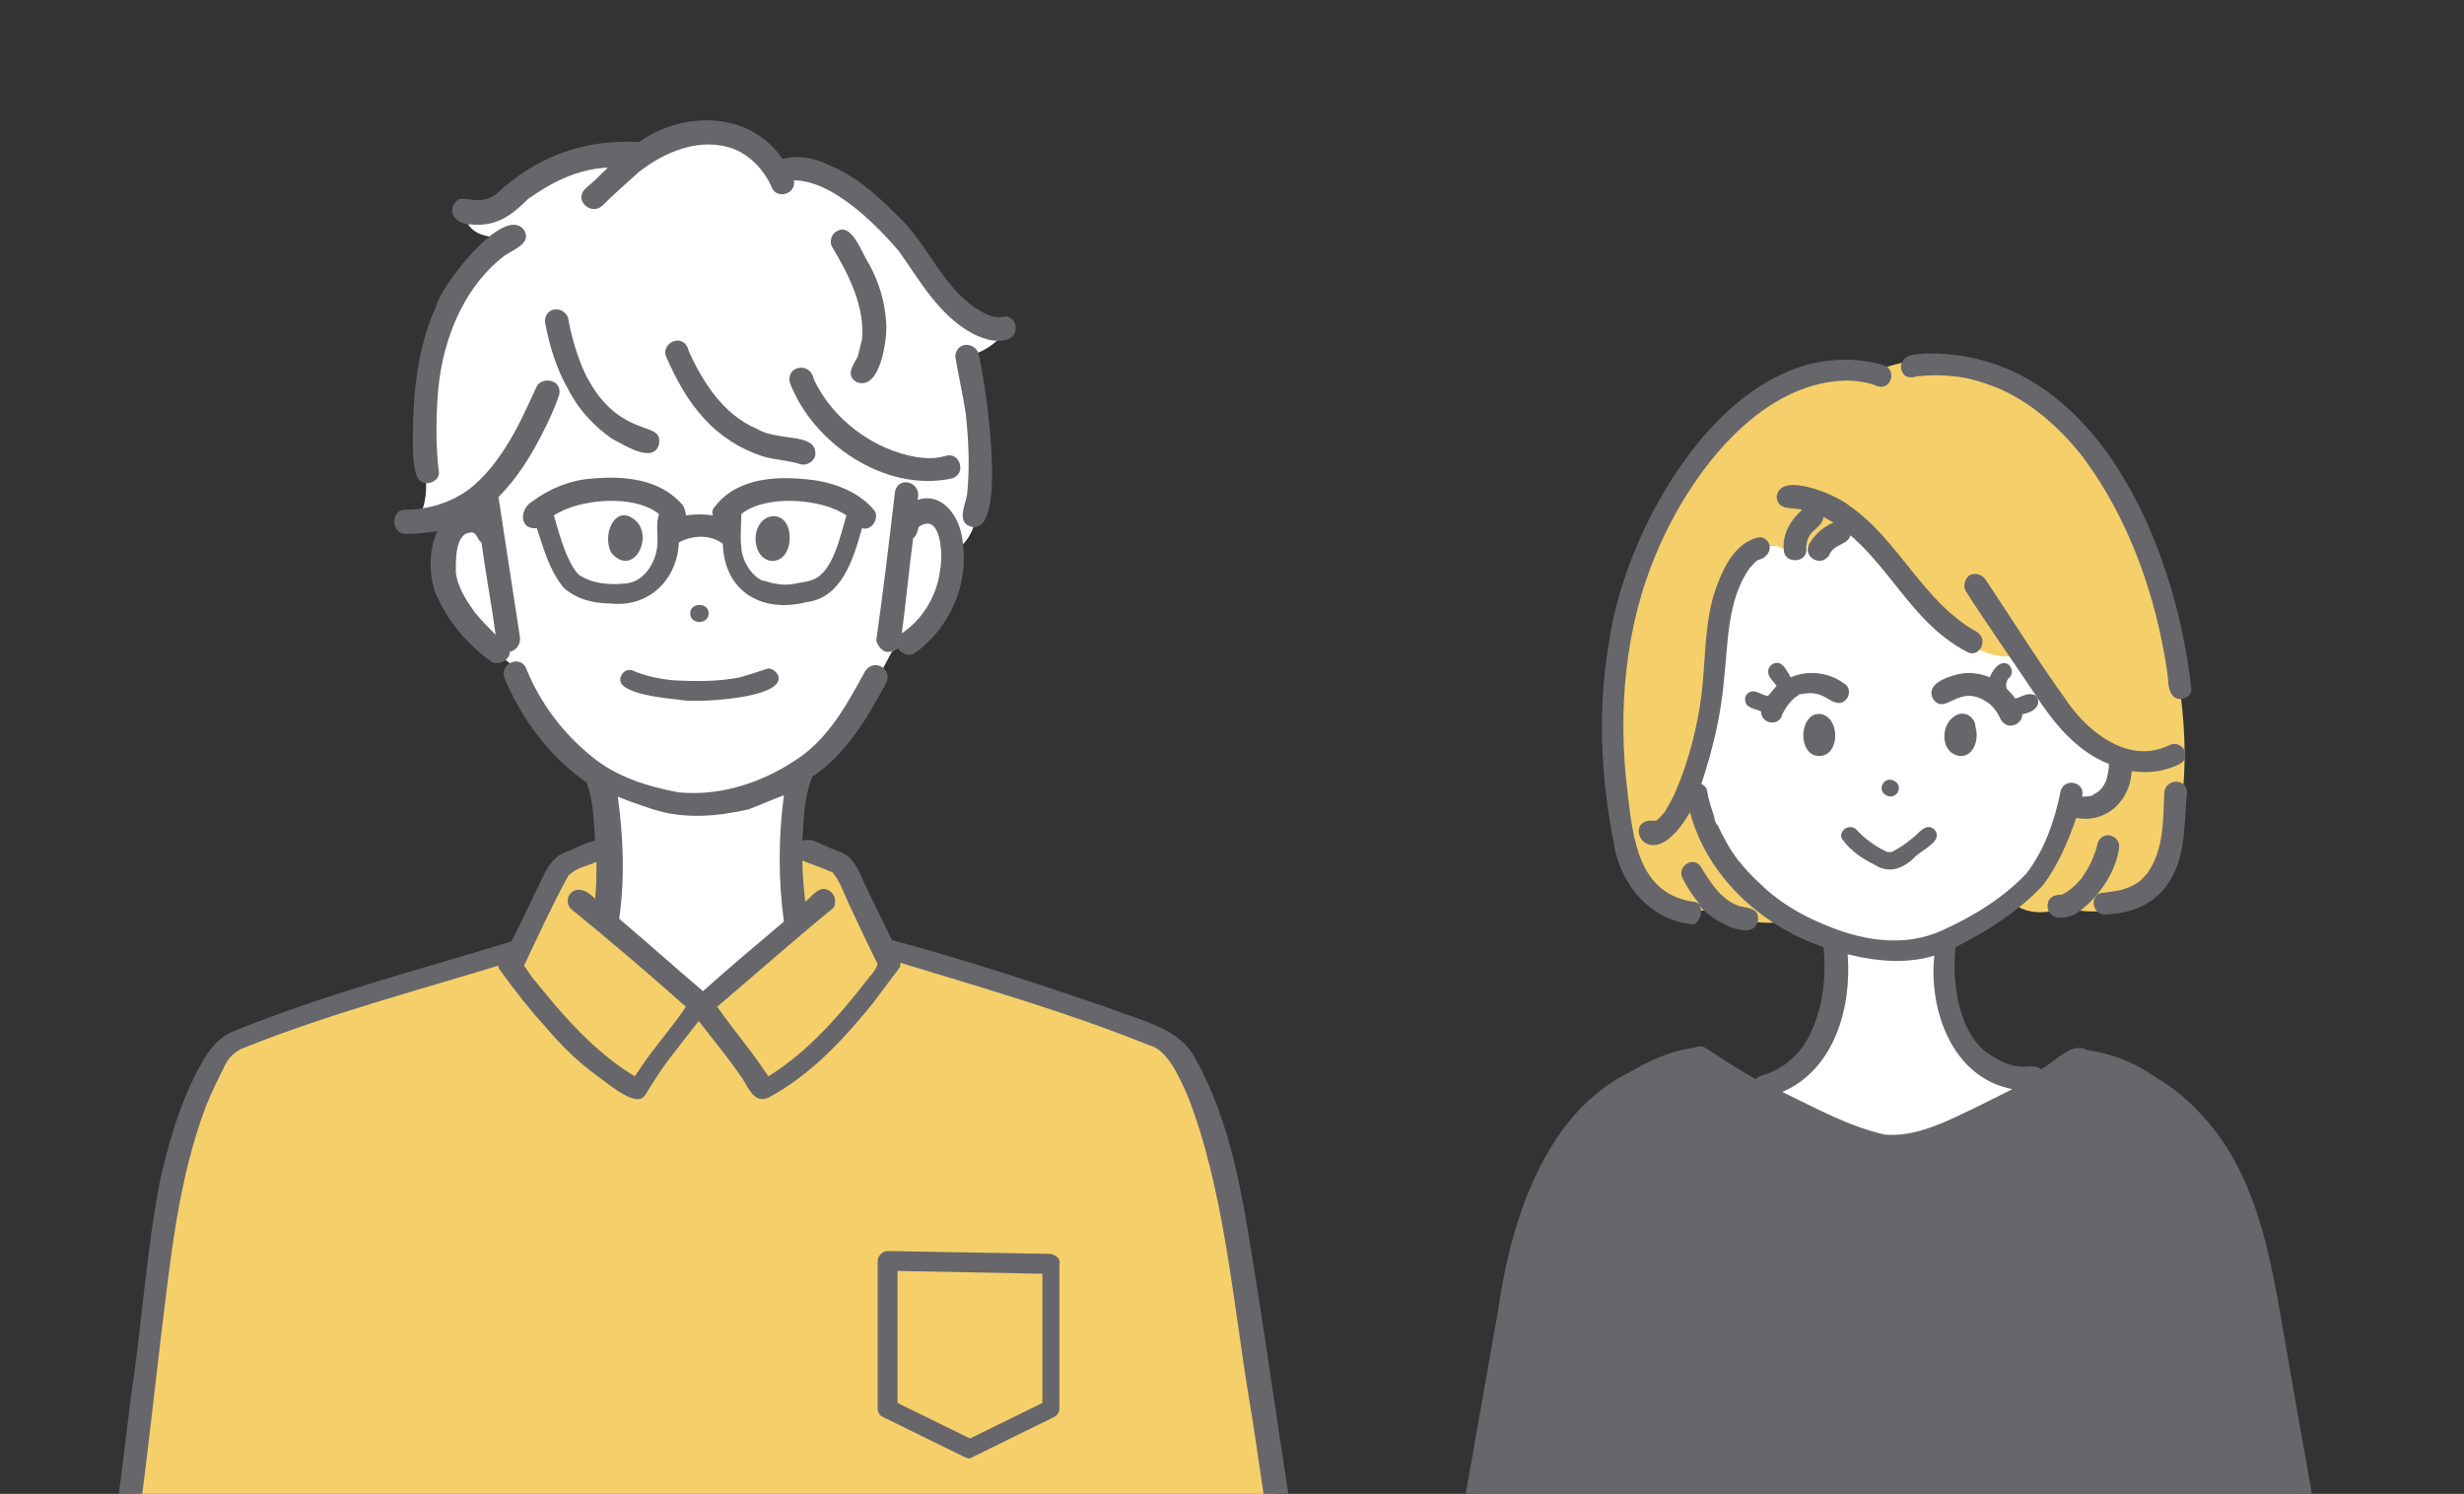 <?xml version="1.0" encoding="utf-8"?>
<!-- Generator: Adobe Illustrator 28.0.0, SVG Export Plug-In . SVG Version: 6.00 Build 0)  -->
<svg version="1.1" id="_レイヤー_2" xmlns="http://www.w3.org/2000/svg" xmlns:xlink="http://www.w3.org/1999/xlink" x="0px"
	 y="0px" viewBox="0 0 173.5 105.2" style="enable-background:new 0 0 173.5 105.2;" xml:space="preserve">
<rect x="0" y="0" width="173.5" height="105.2" fill="#333333" stroke="none"/>
<style type="text/css">
	.st0{clip-path:url(#SVGID_00000031885857336071268300000003257532803679393673_);}
	.st1{fill:#FFFFFF;}
	.st2{fill:#67666B;}
	.st3{fill:#F5D06A;}
</style>
<g id="_原稿">
	<g>
		<defs>
			<rect id="SVGID_1_" width="173.5" height="105.2"/>
		</defs>
		<clipPath id="SVGID_00000131328128681592557590000003878205238477498788_">
			<use xlink:href="#SVGID_1_"  style="overflow:visible;"/>
		</clipPath>
		<g style="clip-path:url(#SVGID_00000131328128681592557590000003878205238477498788_);">
			<g id="group">
				<g id="group-2">
					<path class="st1" d="M119,55.3c0,0,1.2,4.8,2.8,6s3.3,3.2,7,4.6c0,0,1.8,9.2-4.9,11l9,4.1c0,0,7.2-1.5,11.1-4.6
						c-7.3-0.1-6.9-5.4-6.9-10.3c5.1-1.8,6.8-4.5,8.5-9.3c0,0,3.6,1.1,4-3.2c0,0-5.3-20-20.1-19.3C114.7,34.8,119,55.3,119,55.3
						L119,55.3z"/>
					<path class="st2" d="M119.9,73.7c-6.6,0.6-12.4,7.7-13.4,15.6c-0.3,3.5-3.7,22.7-3.7,22.7H163l-4.4-24.9
						c-0.3-1.4-3.2-12.4-12.1-13.2c0,0-8.3,6.1-12.9,7C133.7,80.9,126.4,78.1,119.9,73.7L119.9,73.7z"/>
					<path class="st3" d="M132.4,26c-6.7-2.5-16.9,8.1-18.4,17.9c-1.1,10.1-1.8,21.7,6.8,20.1c0,0,2.5,1.5,5.3,0.8
						c0,0-6.9-2.2-6.9-9.3c0-0.3,1.2-5.8,1.2-5.8l0.5-7.1c0,0,2.7-5.6,4.9-3.8c0,0,1.4-0.8,2,0l2.5-1.5c0,0,7.5,10.2,11.9,8.8
						c0,0,2.9,6.2,6.9,7.4c0,0,0.2,3.6-3.4,3.8c0,0-0.5,4.9-4.2,6.1c0,0,1.3,1.5,3.8,0.5C162,68.4,152.3,18.7,132.4,26L132.4,26z"/>
					<path class="st2" d="M129.6,49.5c0.7-0.2,0.8-1.1,0.2-1.4c-1.1-0.8-2.6-0.9-3.7-0.4c-0.2-0.3-0.4-0.8-0.8-1
						c-0.4-0.1-0.8,0.2-0.8,0.6c0,0.4,0.4,0.7,0.6,1c-0.2,0.2-0.4,0.5-0.6,0.7c-0.4,0-0.8-0.4-1.2-0.3c-0.3,0.1-0.5,0.4-0.4,0.7
						c0.1,0.5,0.7,0.5,1.1,0.7c0,0.9,1.3,1.1,1.5,0.2c0.2-0.4,0.4-0.7,0.7-1c0,0,0.1-0.1,0.1-0.1c0,0,0,0,0,0
						c0.1-0.1,0.3-0.2,0.4-0.3c0,0,0,0,0,0c0,0,0.1-0.1,0.1,0C128.4,48.5,128.8,49.6,129.6,49.5L129.6,49.5z M125.4,50.4L125.4,50.4
						L125.4,50.4z M125.4,50.4C125.4,50.4,125.4,50.4,125.4,50.4C125.5,50.2,125.5,50.3,125.4,50.4z M128.4,49.1
						C128.4,49.1,128.5,49.1,128.4,49.1C128.5,49.1,128.4,49.1,128.4,49.1z"/>
					<path class="st2" d="M126.2,49.4C126.2,49.4,126.1,49.4,126.2,49.4C126.1,49.4,126.1,49.4,126.2,49.4
						C126.2,49.4,126.2,49.4,126.2,49.4z"/>
					<path class="st2" d="M126.7,49.1C126.7,49.1,126.7,49.1,126.7,49.1C126.7,49.1,126.7,49.1,126.7,49.1
						C126.7,49.1,126.7,49.1,126.7,49.1L126.7,49.1z"/>
					<path class="st2" d="M128.3,50.3c-1.5-0.3-1.8,2.5-0.5,2.9C129.5,53.6,129.7,50.7,128.3,50.3z"/>
					<path class="st2" d="M141.4,47.8c0.8-0.6-0.4-2.1-1.3-0.1c-0.7-0.3-1.5-0.4-2.3-0.2c-0.8,0.2-2.2,0.7-1.7,1.7
						c0.9,1.3,1.8-1.2,3.9,0.3c0.3,0.2,0.5,0.5,0.7,0.8c0.1,0.2,0.2,0.5,0.5,0.7c0.5,0.3,1.2-0.1,1.2-0.7c0.4-0.1,0.9-0.2,1.1-0.7
						c0.1-0.3-0.1-0.7-0.4-0.7c-0.4-0.1-0.8,0.2-1.2,0.3c-0.2-0.3-0.4-0.5-0.6-0.7C141.2,48.1,141.3,48,141.4,47.8z M140.3,49.8
						C140.3,49.8,140.3,49.8,140.3,49.8C140.3,49.8,140.3,49.8,140.3,49.8z M140.4,49.8C140.4,49.8,140.4,49.9,140.4,49.8
						L140.4,49.8z"/>
					<path class="st2" d="M139.1,51.2c0-0.6-0.6-1.1-1.2-0.9c-1.2,0.4-1.4,2.5-0.1,2.9C138.9,53.5,139.4,52.1,139.1,51.2z"/>
					<path class="st2" d="M132.8,56c0.7,0.4,1.3-0.6,0.6-1C132.7,54.6,132.1,55.6,132.8,56z"/>
					<path class="st2" d="M133.2,60C133.2,60,133.2,60,133.2,60L133.2,60z"/>
					<path class="st2" d="M133,60C133,60,133,60,133,60L133,60z"/>
					<path class="st2" d="M132,60.9c1.1,0.7,2.1,0.2,2.9-0.6c0.5-0.5,2-1.1,1.3-1.9c-0.6-0.5-1.1,0.3-1.5,0.6
						c-0.5,0.4-0.9,0.7-1.5,1l0,0c-0.1,0-0.2,0-0.2,0c-0.1,0-0.1,0,0,0c-0.1,0-0.2,0-0.3-0.1c-0.5-0.2-1.5-0.9-2-1.5
						c-0.6-0.5-1.4,0.3-0.9,0.8C130.4,60,131.2,60.5,132,60.9L132,60.9z M133.2,60C133.2,60,133.2,60,133.2,60
						C133.2,60,133.2,60,133.2,60z"/>
					<path class="st2" d="M122.6,60.6L122.6,60.6C122.6,60.6,122.5,60.6,122.6,60.6C122.5,60.6,122.5,60.6,122.6,60.6L122.6,60.6z"
						/>
					<path class="st2" d="M136.9,65.3L136.9,65.3C136.9,65.3,137.1,65.2,136.9,65.3z"/>
					<path class="st2" d="M142.8,61.2C142.8,61.2,142.8,61.2,142.8,61.2C142.8,61.3,142.8,61.3,142.8,61.2z"/>
					<path class="st2" d="M128.2,64.9C128.2,64.8,128.2,64.8,128.2,64.9C128.2,64.9,128.2,64.9,128.2,64.9z"/>
					<path class="st2" d="M127.7,72.4C127.7,72.4,127.7,72.3,127.7,72.4C127.7,72.4,127.7,72.4,127.7,72.4z"/>
					<path class="st2" d="M126.9,73.8C126.9,73.8,126.9,73.8,126.9,73.8C126.9,73.8,127,73.7,126.9,73.8z"/>
					<path class="st2" d="M118.1,55.5C118.1,55.5,118.1,55.5,118.1,55.5C118.1,55.6,118.1,55.6,118.1,55.5z"/>
					<path class="st2" d="M123.4,40C123.4,40,123.4,40,123.4,40C123.4,40,123.4,39.9,123.4,40C123.4,40,123.4,40,123.4,40L123.4,40z
						"/>
					<path class="st2" d="M117.3,57L117.3,57L117.3,57z"/>
					<path class="st2" d="M116.7,57.7C116.7,57.7,116.8,57.6,116.7,57.7L116.7,57.7z"/>
					<path class="st2" d="M139.2,44.5c-3.8-2.1-5.5-6.5-9-8.9c-0.8-0.7-4.9-2.5-5.1-0.6c0.1,1,1.1,0.7,1.8,0.9
						c-0.8,0.7-1.4,1.7-1.3,2.8c0,1,1.6,1,1.6,0c-0.1-1.4,1.1-1.4,1.2-2.3c0.2,0.1,0.5,0.3,0.7,0.4c-0.7,0.3-1.3,0.8-1.7,1.5
						c-0.5,0.9,0.8,1.7,1.4,0.8c0.3-0.8,1.3-0.7,1.5-1.4c2.1,1.8,3.5,4.2,5.4,6.1c0.8,0.8,1.8,1.6,2.8,2.1
						C139.3,46.4,140.1,45.1,139.2,44.5L139.2,44.5z"/>
					<path class="st2" d="M145.7,49.5C145.7,49.4,145.7,49.4,145.7,49.5L145.7,49.5z"/>
					<path class="st2" d="M119.8,64.2c0-0.2-0.1-0.3-0.1-0.4c0.6,0.9,3.9,2.8,4.1,0.9c0-0.9-1-0.7-1.6-1c0,0,0,0,0,0
						c-1.1-0.5-1.8-1.6-2.4-2.6c-0.5-0.9-1.8-0.1-1.3,0.8c0.3,0.6,0.7,1.2,1.2,1.8c-0.1-0.1-0.3-0.2-0.5-0.2
						c-3.8-0.6-4.2-4.3-4.6-7.7c-0.7-5.7-0.2-11.7,2.1-17l0,0c2.2-5.2,7-11.8,13.2-12c0.8,0,1.6,0.1,2.3,0.4c1,0.3,1.4-1.2,0.4-1.5
						c-10.2-2.8-18.1,10.9-19.3,19.5c-0.8,4.6-0.6,9.4,0.3,14c0.4,3,2.6,5.7,5.7,5.9C119.4,65.1,119.8,64.6,119.8,64.2L119.8,64.2z
						 M128.6,26.8C128.6,26.8,128.5,26.8,128.6,26.8L128.6,26.8z"/>
					<path class="st2" d="M122.1,63.7C122,63.7,122,63.7,122.1,63.7C122,63.7,122.1,63.7,122.1,63.7z"/>
					<path class="st2" d="M134.2,26.5c0.3,0.1,0.5,0.1,0.8,0c0.9-0.1,1.7-0.1,2.6,0c1,0.1,2,0.4,3,0.8c0,0,0,0,0,0
						c2.4,1,4.4,2.8,6,4.8c0,0,0,0,0,0c3.3,4.4,5.2,9.8,6,15.2c0.1,0.6,0,1.2,0.4,1.7c0.4,0.5,1.4,0.1,1.3-0.5
						c-1.1-10.1-6.8-24-18.9-23.6c-0.5,0.1-1.1,0-1.4,0.5C133.7,25.8,133.9,26.3,134.2,26.5L134.2,26.5z"/>
					<path class="st2" d="M146.5,32.2C146.5,32.2,146.5,32.2,146.5,32.2C146.6,32.4,146.6,32.3,146.5,32.2z"/>
					<path class="st2" d="M140.5,27.4C140.5,27.4,140.4,27.3,140.5,27.4C140.6,27.4,140.5,27.4,140.5,27.4z"/>
					<path class="st2" d="M148.2,64.4c3.7-0.1,5.4-2.5,5.6-6c0.1-0.9,0.1-1.7,0.2-2.6c0-1-1.5-1-1.6,0c-0.1,1.9,0,4-1.2,5.7
						c0,0,0,0,0,0c0,0-0.1,0.1-0.1,0.1c-0.6,0.8-1.6,1.1-2.5,1.2c-0.4,0.1-0.8,0-1,0.3C147.2,63.5,147.5,64.4,148.2,64.4L148.2,64.4
						z M150.7,62.1C150.7,62.1,150.7,62.1,150.7,62.1C150.7,62.1,150.7,62.1,150.7,62.1z M150.2,62.4
						C150.2,62.4,150.1,62.4,150.2,62.4C150.1,62.4,150.2,62.4,150.2,62.4z"/>
					<path class="st2" d="M151.3,61.5C151.3,61.5,151.3,61.5,151.3,61.5C151.2,61.5,151.2,61.6,151.3,61.5
						C151.2,61.5,151.2,61.5,151.3,61.5z"/>
					<path class="st2" d="M149.2,59.8c0.2-1-1.2-1.4-1.5-0.4c-0.2,0.9-0.6,1.7-1.1,2.4c0.1-0.1,0.1-0.1,0.1-0.1
						c-0.4,0.5-0.9,1-1.5,1.3c-0.4,0-0.9,0.1-1,0.6c-0.1,0.4,0.1,0.9,0.6,1c1.1,0.2,1.9-0.6,2.6-1.3C148.3,62.3,149,61.1,149.2,59.8
						L149.2,59.8z"/>
					<path class="st2" d="M146.5,73.8c-0.9-0.1-2,1.1-2.8,1.5c-0.4-0.4-1.1-0.1-1.6-0.2c-0.8-0.1-1.5-0.5-2.1-0.9
						c-2-1.4-2.6-4.8-2.3-7.5c2.2-1.1,4.4-2.5,6.1-4.3c1.1-1.4,1.8-3.1,2.4-4.8c2.1,0.4,3.8-1.2,3.9-3.3c1.2,0.2,2.4,0,3.4-0.5
						c0.9-0.5,0.1-1.8-0.8-1.3c-2.7,1.3-5.5-0.8-7-2.9c0,0,0,0,0,0c-2.1-2.9-3.9-5.8-5.9-8.8c-0.2-0.3-0.7-0.5-1.1-0.3
						c-0.3,0.2-0.5,0.7-0.3,1.1c1.6,2.5,3.3,4.9,4.9,7.3c1.3,2,2.9,4,5.2,4.9c0,0.4-0.1,0.8-0.2,1.2c-0.2,0.4-0.4,0.7-0.8,0.9
						c0,0-0.1,0-0.1,0.1c0,0,0,0,0,0c-0.3,0.1-0.6,0.1-0.8,0.1c0.3-1-1.2-1.4-1.5-0.4c-0.4,2-1.1,4.1-2.4,5.8c0,0,0,0,0,0
						c-1.6,1.7-3.7,3-5.9,4l0,0c-2.8,1.3-5.9,0.7-8.6-0.5c0,0,0,0,0,0c-1.2-0.5-2.4-1.2-3.4-2c-0.4-0.3-1.7-1.5-2.3-2.3c0,0,0,0,0,0
						c0,0-0.1-0.1-0.1-0.1c-0.6-0.8-1.1-1.7-1.5-2.6c0,0.1,0.1,0.1,0,0.1c-0.1-0.2-0.2-0.4-0.2-0.6c-0.2-0.6-0.4-1.2-0.5-1.8
						c0-0.2-0.2-0.4-0.4-0.5c0.8-2.4,1.4-4.9,1.6-7.4c0.3-2.6,0.2-5.5,1.8-7.8c0,0,0,0,0,0c0,0,0.1-0.1,0.1-0.1
						c0.2-0.2,0.3-0.4,0.6-0.5c0.4-0.1,0.8-0.5,0.7-1c-0.1-0.4-0.5-0.7-1-0.5c-1.6,0.5-2.4,2.4-2.9,3.9c-0.7,2.3-0.6,4.8-0.9,7.2
						c-0.3,2.3-0.9,4.6-1.8,6.7c0,0,0,0,0,0c-0.2,0.5-0.5,1-0.8,1.5c0-0.1,0.1-0.1,0.1-0.1c-0.2,0.2-0.4,0.5-0.7,0.7c0,0,0,0,0,0
						c0,0,0,0-0.1,0c-2.5-0.3-0.4,4.4,2.5-0.6c1.2,4.5,5,8,9.4,9.5c0.2,2,0,4-0.8,5.8c0,0,0,0,0,0c-0.2,0.5-0.5,1-0.8,1.4
						c0,0,0,0,0,0c-0.6,0.7-1.3,1.3-2.1,1.6c-0.3,0.2-0.8,0.2-1.1,0.5c-1.2-0.7-2.3-1.4-3.5-2.2c-0.9-0.5-1.7,0.8-0.8,1.3
						c3.2,2.2,6.6,4.1,10.2,5.5c1,0.4,1.9,0.8,3,0.9c4.1,0.4,10.4-3.8,13.7-6.1C147.5,75.5,147.6,73.9,146.5,73.8L146.5,73.8z
						 M147.8,55.7L147.8,55.7L147.8,55.7z M146.8,56.5L146.8,56.5L146.8,56.5L146.8,56.5z M141.5,62.5
						C141.5,62.5,141.5,62.5,141.5,62.5L141.5,62.5z M141.5,62.5C141.5,62.5,141.5,62.5,141.5,62.5
						C141.4,62.5,141.4,62.5,141.5,62.5z M139.3,77.9c-2.1,1-4.3,2.2-6.6,2c-2.6-0.6-4.9-1.9-7.2-3c3.7-1.6,4.9-6,4.6-9.7
						c2,0.5,4.1,0.7,6.1,0.1c-0.4,3.9,1.3,8.6,5.5,9.4C140.9,77.1,140.1,77.5,139.3,77.9z M146.5,75.3L146.5,75.3L146.5,75.3z"/>
					<path class="st2" d="M113.7,78.1L113.7,78.1L113.7,78.1z"/>
					<path class="st2" d="M117.4,74.6c-7.9,1.7-10.9,10.5-11.9,17.6c-1.1,6.2-2.2,12.5-3.3,18.7c-0.2,1,1.2,1.4,1.5,0.4
						c1-5.8,2-11.7,3.1-17.5c0.8-4.7,1.6-9.6,4.6-13.5c0.6-0.8,1.5-1.7,2.4-2.4c0,0-0.1,0.1,0,0c0,0,0,0,0,0l0,0
						c1.2-0.9,2.6-1.6,4.1-1.9C118.8,75.9,118.4,74.4,117.4,74.6L117.4,74.6z M109.2,84.1L109.2,84.1L109.2,84.1z M116,76.7
						C116,76.7,116,76.7,116,76.7C116,76.7,116,76.7,116,76.7z"/>
					<path class="st2" d="M163.8,111c-1-5.9-2.1-11.8-3.1-17.7c-0.9-5.2-1.9-10.6-5.5-14.6c-1.6-1.8-3.5-3.2-5.8-3.8
						c-0.6-0.2-1.5-0.5-1.8,0.3c-0.1,0.4,0.1,0.9,0.6,1c0.6,0.1,1.2,0.3,1.8,0.5c0,0,0,0,0,0c0.8,0.4,1.6,0.8,2.4,1.4l0,0
						c2.3,1.8,3.9,4.3,4.9,7.1c2.5,8.2,3.2,16.9,4.9,25.2c0.1,0.4,0.1,0.7,0.2,1.1C162.6,112.4,164,112,163.8,111z M154.6,80.4
						C154.6,80.4,154.6,80.4,154.6,80.4C154.7,80.5,154.6,80.4,154.6,80.4z"/>
					<path class="st2" d="M149.9,76.7C149.9,76.7,149.9,76.7,149.9,76.7C150.1,76.7,150,76.7,149.9,76.7z"/>
					<path class="st2" d="M152.3,78C152.4,78.1,152.4,78.1,152.3,78C152.3,78.1,152.3,78.1,152.3,78z"/>
					<path class="st2" d="M147.5,55.9C147.5,55.9,147.5,55.9,147.5,55.9C147.5,55.9,147.5,55.9,147.5,55.9
						C147.5,56,147.5,55.9,147.5,55.9L147.5,55.9z"/>
				</g>
				<path class="st1" d="M34.3,34.5l0.3,2.5c0,0-2.7-1.5-3.3,1.3c-0.6,2.9,2.5,7,5,8.7c0,0,2.8,5.5,5.8,7.5c0,0,1,6.7,0.5,10.4
					l6.8,5.9l6.6-5.7c-0.7-15.7,0.4-6.9,6.8-19.2c0,0,3.2-2,3.9-4.3c0.7-2.2,0.7-6.5-2.5-5.6l0.5-7.7c0,0-16.9-10.5-30.4,0
					L34.3,34.5L34.3,34.5z"/>
				<path class="st1" d="M55,12.2c0,0-2.3-5.3-10.2-1.3c0,0-4.4-1.3-9,3c0,0-0.9,2.1-3.1,1c0,0-0.1,1.8,2.4,1.8c0,0-4.3,3.9-4.5,6.5
					s-1.2,7-0.6,10.7c0,0,0.2,3.1-1.6,3c0,0,3.5,0.5,5.6-1.6c2.1-2.1,6-9,6-9s3.5,7.2,12.6,4.9c0,0,5.5,1.2,9,1l2.3,0.8l-0.1,3.4
					l3.8,2.1c2.9-2.2,0.6-12.2,0.6-13.5c0,0,1.2,0,2.7-1.7c0,0-1.8,0.5-3.3-1.4S60,10.2,55,12.2z"/>
				<path class="st3" d="M42.6,59.1l-3.4,2.5l-3,5.4l-18.7,6c-6.7,2.6-8.2,37.3-9.2,38.9H91l-4.9-28.5c0,0,0.1-8.7-5.1-10.5
					c-5.2-1.8-17.9-5.7-17.9-5.7L59,60.5l-3.4-1.3l0.4,6l-6.6,5.7l-6.8-5.9L42.6,59.1L42.6,59.1z"/>
				<path class="st2" d="M44.8,36.7c-1.5-1.4-2.5,1.1-1.7,2.3C44.6,40.6,46,37.9,44.8,36.7z"/>
				<path class="st2" d="M55.6,38c0.1-2.3-2.4-2.1-2.4,0C53.3,40,55.5,40,55.6,38z"/>
				<path class="st2" d="M49.9,43.2c0-0.8-1.3-0.8-1.3,0C48.6,44,49.9,44,49.9,43.2z"/>
				<path class="st2" d="M47.3,47.9c-0.9-0.1-1.9-0.3-2.8-0.7c-0.3-0.1-0.7,0.1-0.8,0.5c-0.4,1.2,3.5,1.5,4.3,1.6
					c1,0.2,7.3-0.1,6.8-1.7c-0.1-0.3-0.5-0.6-0.8-0.5c-0.6,0.2-1.2,0.4-1.9,0.6C50.6,48,49,48,47.3,47.9L47.3,47.9z"/>
				<path class="st2" d="M62.6,45.9c0.2,0,0.5-0.1,0.6-0.3c0.2,0.4,0.8,0.7,1.2,0.4c2.4-1.7,3.8-4.7,3.4-7.7
					c-0.1-1.7-1.3-3.7-3.2-3.1c0.4-1.3-1.5-1.8-1.6-0.4c-0.4,3.4-0.8,6.8-1.3,10.3C61.8,45.5,62.2,46,62.6,45.9L62.6,45.9z
					 M66.2,40.1c-0.2,1.8-1.2,3.5-2.7,4.5c0.3-2.2,0.5-4.5,0.8-6.7c0.3-0.2,0.3-0.6,0.4-0.8C66.3,36,66.4,39.2,66.2,40.1L66.2,40.1z
					"/>
				<path class="st2" d="M33.1,15.8c1.8,0.2,2.9-0.6,4.1-1.8c1.7-1.2,3.5-2.1,5.6-2.2c-0.5,0.5-1,1-1.6,1.5
					c-0.8,0.8,0.4,1.9,1.2,1.2c0.8-0.8,1.7-1.6,2.6-2.4c1.8-1.4,4.3-2.5,6.7-1.6c1.2,0.5,2.1,1.5,2.6,2.6c0.3,1,1.8,0.6,1.6-0.4
					c2.7,0,5.8,3.1,7.4,5c1.5,2.1,2.8,4.5,5.2,5.8c0.8,0.4,2,0.8,2.8,0.2c0.3-0.3,0.3-0.9,0-1.2c-0.2-0.1-0.4-0.3-0.6-0.2
					c-0.4,0.1-0.9,0-1.3-0.2c-3-1.5-4-5-6.4-7.1c-1.4-1.4-2.9-2.7-4.7-3.4c-1-0.5-2.1-0.7-3.2-0.4c-2.3-3.4-7-3.4-10.1-1.2
					c-3.9-0.2-7.2,1-10.1,3.7c-1.3,0.9-2.3-0.1-2.8,0.5C31.4,15,32.2,15.8,33.1,15.8L33.1,15.8z"/>
				<path class="st2" d="M29.5,33.8c0.5,0.5,1.5,0.1,1.4-0.6c-0.2-1.6-0.2-3.3-0.1-5c0.2-3.8,1.6-7.7,4.6-10.1
					c0.6-0.5,2.1-0.9,1.5-1.9c-1.4-1.9-5.9,4-6.2,5.4c-1.1,2.4-1.5,5.1-1.6,7.7C29.1,30.4,28.9,33,29.5,33.8L29.5,33.8z"/>
				<path class="st2" d="M28.6,37.6c0.8,0,1.5-0.1,2.2-0.2c-0.6,1.3-0.6,2.9-0.2,4.2c0.8,2,2.2,3.7,4,5c0.5,0.3,1.3-0.1,1.3-0.7
					c0.5-0.1,0.8-0.6,0.7-1.1c-0.5-3.3-1-6.5-1.5-9.8c1.3-1.3,2.3-2.9,3.1-4.5c0.4-0.8,0.8-1.6,1.1-2.5c0.2-0.4,0.1-0.9-0.3-1.1
					c-0.4-0.2-1-0.1-1.2,0.3c-0.7,1.5-1.3,2.9-2.2,4.3c-0.7,1.1-1.5,2.1-2.5,2.9c-1.3,1-3,1.5-4.6,1.5
					C27.5,35.9,27.5,37.6,28.6,37.6L28.6,37.6z M33.5,43.2c-0.6-0.8-1.2-1.7-1.4-2.8c0-0.9-0.1-3,1.2-2.9c0.3,0.1,0.3,0.5,0.6,0.7
					c0.3,2.2,0.7,4.3,1,6.5C34.4,44.2,33.9,43.7,33.5,43.2z"/>
				<path class="st2" d="M17.5,73.9C17.6,73.8,17.6,73.9,17.5,73.9L17.5,73.9z"/>
				<path class="st2" d="M91.8,111.8c-1.3-7.5-2.3-15-3.5-22.5c-0.8-5-1.6-10.2-4.1-14.7c-1.1-2.2-3.8-2.7-5.8-3.5
					c-5.2-1.8-10.4-3.5-15.6-4.9c-0.7-1.5-1.5-3-2.2-4.6c-0.3-0.6-0.6-1.2-1.2-1.5c-0.4-0.2-0.8-0.3-1.2-0.5
					c-0.5-0.2-1.1-0.6-1.7-0.4c0.1-1.5,0.1-3,0.7-4.5c2.4-1.6,3.9-4.2,5.2-6.6c0.5-1-0.9-1.8-1.5-0.8c-1.2,2.2-2.4,4.4-4.4,5.9
					c-2.5,1.8-5.6,2.9-8.7,2.6c-2.2-0.4-4.4-1.1-6.1-2.5c-2-1.6-3.6-3.7-4.6-6.1c-0.3-1.1-1.9-0.6-1.6,0.5c1.2,2.9,3.2,5.6,5.8,7.4
					c0.5,1.3,0.5,2.7,0.6,4.1c-0.8,0.2-1.5,0.6-2.3,0.9c-0.6,0.3-1,0.9-1.3,1.5c-0.8,1.6-1.5,3.2-2.3,4.7c-6.5,2-13.1,3.7-19.5,6.3
					c-0.8,0.3-1.4,0.9-1.9,1.6c-1.7,2.7-2.6,5.8-3.3,8.8C10.3,88,10,93.3,9.2,98.5c-0.4,3.3-0.8,6.7-1.3,10
					c-0.2,1.1-0.3,2.2-0.5,3.2c-0.3,1.1,1.3,1.5,1.6,0.4c1-5.9,1.6-11.8,2.3-17.7c0.7-5.6,1.2-11.2,3.2-16.5c0.4-1,0.9-2,1.4-3
					c0.3-0.6,0.9-1,1.5-1.2c0,0,0,0,0,0c5.8-2.3,11.8-3.9,17.7-5.7c0,0.1,0,0.2,0.1,0.3c1,1.4,2.1,2.8,3.2,4
					c1.1,1.3,2.3,2.5,3.7,3.5c0.7,0.5,2.1,1.7,2.9,1.6c0.2,0,0.4-0.2,0.5-0.4c0.5-0.8,1-1.6,1.6-2.4c0.7-0.9,1.4-1.8,2.1-2.7
					c1,1.3,2,2.5,2.9,3.8c0.5,0.6,0.9,2.1,2,1.6c3-1.6,5.3-4.1,7.4-6.7c0.6-0.8,1.2-1.6,1.8-2.4c0.1-0.1,0.1-0.2,0.1-0.4
					c5.9,1.8,11.8,3.5,17.5,5.8c1.3,0.3,2.1,2.2,2.7,3.5c2.6,6.6,3.2,14.5,4.4,21.7c0.7,4.2,1.2,8.5,2,12.7
					C90.1,113.2,92,113.1,91.8,111.8L91.8,111.8z M12.2,88.5C12.2,88.5,12.2,88.5,12.2,88.5C12.2,88.5,12.2,88.6,12.2,88.5z M46,57
					c2.2,0.7,4.5,0.5,6.7,0c0.8-0.3,1.7-0.7,2.5-1c-0.4,3-0.4,6,0,8.9c-1.9,1.6-3.8,3.2-5.7,4.9c-2-1.7-3.9-3.4-5.9-5.1
					c0.4-2.8,0.3-5.7-0.1-8.6C44.2,56.4,45.1,56.7,46,57z M43.1,74.7L43.1,74.7C43.1,74.7,43.1,74.7,43.1,74.7z M45.1,75.2
					c-0.1,0.2-0.3,0.4-0.4,0.6c-2.8-1.7-5-4.2-7-6.7c0,0,0,0,0,0c-0.3-0.3-0.5-0.7-0.8-1.1c1-2.1,2-4.3,3.1-6.3c0,0,0,0,0,0
					c0,0,0.1-0.2,0.1-0.1c0.5-0.5,1.2-0.6,1.9-0.9c0,0.9,0,1.7-0.1,2.6c-1.4-1.5-2.4,0-1.7,0.7c2.7,2.2,5.4,4.5,8.1,6.9
					C47.3,72.4,46.1,73.7,45.1,75.2L45.1,75.2z M61.3,68.7c-2.1,2.7-4.3,5.3-7.2,7.1c-1.1-1.7-2.4-3.2-3.6-4.9
					c2.7-2.3,5.3-4.6,8.1-6.9c0.2-0.1,0.2-0.4,0.2-0.6c0-0.4-0.4-0.8-0.8-0.8c-0.5,0-0.9,0.6-1.3,0.9c-0.1-1-0.2-1.9-0.2-2.9
					c0.7,0.3,1.4,0.5,2,0.8c-0.1-0.1,0,0,0.1,0c0,0,0,0,0,0c0.5,0.6,0.8,1.4,1.1,2.1c0.7,1.5,1.4,3,2.1,4.4
					C61.7,68.2,61.5,68.5,61.3,68.7L61.3,68.7z"/>
				<path class="st2" d="M43.8,41.1C43.8,41.1,43.9,41.1,43.8,41.1C43.9,41.1,43.9,41.1,43.8,41.1z"/>
				<path class="st2" d="M40.7,40.5L40.7,40.5L40.7,40.5z"/>
				<path class="st2" d="M57.2,40.8C57.2,40.8,57.3,40.8,57.2,40.8C57.3,40.8,57.3,40.8,57.2,40.8z"/>
				<path class="st2" d="M55.9,41.1C55.9,41.1,56,41.1,55.9,41.1S55.9,41.1,55.9,41.1z"/>
				<path class="st2" d="M56.8,42.4c2.5-0.3,3.3-3.1,3.9-5.2c0.7,0.2,1.2-0.7,0.9-1.2c-1-1.3-2.8-2-4.4-2.2
					c-2.4-0.3-5.2-0.2-6.8,1.8c-0.2,0.2-0.3,0.4-0.2,0.7c-0.6-0.1-1.3-0.1-1.9,0c0-0.2-0.1-0.5-0.2-0.7c-1.6-1.9-4.2-2.1-6.4-1.9
					c-1.5,0.1-3,0.7-4.2,1.6c-0.9,0.5-1,2,0.3,1.9c0.5,1.5,0.9,3,1.9,4.2c0.9,0.8,2.1,1.1,3.3,1.1c2.7,0.3,4.7-1.7,4.8-4.3
					c0.9-0.5,2.2-0.6,3.1,0.1C51,41.7,53.7,43.2,56.8,42.4z M46.3,38.1c0,1.4-0.9,2.9-2.3,3c0,0-0.1,0-0.1,0l0,0
					c-1,0.1-2.2,0-3.1-0.6c0,0,0,0,0.1,0.1c-0.9-0.7-1.5-2.9-1.9-4.3c1.8-1.2,5.7-1.5,7.4-0.1C46.2,36.8,46.3,37.5,46.3,38.1
					L46.3,38.1z M58.6,39.2C58.6,39.2,58.6,39.2,58.6,39.2C58.6,39.2,58.6,39.1,58.6,39.2z M52.8,40.2
					C52.8,40.2,52.8,40.2,52.8,40.2C52.8,40.1,52.8,40.2,52.8,40.2z M54.6,41.1c-0.1,0-0.5-0.1-0.8-0.2l0,0c0,0-0.1,0-0.1,0
					c-0.9-0.4-1.5-1.6-1.5-2.4c-0.1-0.5,0-1.6,0-2.3c1.7-1.4,5.7-1.1,7.4,0.1c-0.4,1.3-0.9,3.9-2.3,4.5c0,0,0,0,0,0
					C56.8,41,56.4,41,56,41.1l0,0C55.5,41.2,55.1,41.2,54.6,41.1L54.6,41.1z"/>
				<path class="st2" d="M53.7,40.9C53.7,40.9,53.8,40.9,53.7,40.9C53.8,40.9,53.7,40.9,53.7,40.9z"/>
				<path class="st2" d="M68.4,37.1c2.7,0.6,0.9-10.7,0.5-12.2c-0.1-0.4-0.6-0.7-1-0.6c-0.5,0.1-0.7,0.6-0.6,1
					c0.2,1.2,0.5,2.5,0.7,3.8c0.2,1.9,0.3,3.8,0.1,5.7C68,35.5,67.3,36.8,68.4,37.1L68.4,37.1z"/>
				<path class="st2" d="M43.1,30.9c0.8,0.4,2.9,1.8,3.3,0.4c0.3-1.6-2-0.5-4.3-3.5c-0.5-0.7-0.9-1.4-1.2-2.2
					c-0.4-1-0.7-2.1-0.9-3.2c-0.1-0.4-0.6-0.7-1-0.6c-0.5,0.1-0.7,0.6-0.6,1c0.3,1.6,0.8,3.2,1.6,4.6C40.7,28.8,41.8,30,43.1,30.9
					L43.1,30.9z"/>
				<path class="st2" d="M48.1,24.1c-0.6-0.4-1.5,0.3-1.2,1c0.7,1.6,1.5,3.1,2.7,4.4c1.1,1.2,2.5,2.1,4,2.6c0.9,0.3,1.9,0.3,2.8,0.6
					c0.4,0.1,0.9-0.2,1-0.6c0.2-1.3-1.6-1.2-2.5-1.4c-0.6-0.1-1.1-0.2-1.6-0.5c-2.4-1-3.9-3.4-4.9-5.7c0,0,0,0.1,0.1,0.2
					C48.4,24.4,48.3,24.2,48.1,24.1L48.1,24.1z"/>
				<path class="st2" d="M60.7,23.9c-0.1,0.4-0.2,0.8-0.3,1.2c-0.3,0.6-0.9,1.3-0.1,1.8c1.7,0.7,2.2-3.1,2.1-4.2
					c-0.1-1.5-0.5-2.8-1.2-4.1c-0.5-0.7-1.2-3-2.3-2.3c-0.4,0.2-0.5,0.8-0.3,1.1C59.8,19.4,60.9,21.6,60.7,23.9z"/>
				<path class="st2" d="M67,33.7c1.1-0.3,0.6-1.9-0.4-1.6c-0.7,0.2-1.3,0.2-2,0.1c-3.1-0.5-6-2.7-7.3-5.5c-0.2-1.2-1.9-1-1.7,0.2
					C57.2,31.2,62.3,34.7,67,33.7z"/>
				<path class="st2" d="M40.1,61.7L40.1,61.7C40.1,61.7,40.1,61.7,40.1,61.7C40.1,61.7,40.1,61.7,40.1,61.7L40.1,61.7z"/>
				<path class="st2" d="M37.8,69.1C37.8,69.1,37.8,69.2,37.8,69.1C37.9,69.2,37.8,69.2,37.8,69.1z"/>
				<path class="st2" d="M58.5,61.5C58.5,61.5,58.5,61.5,58.5,61.5C58.5,61.5,58.5,61.5,58.5,61.5L58.5,61.5z"/>
				<path class="st2" d="M74,88.3l-11.5-0.2c-0.3,0-0.7,0.3-0.7,0.7v10.4c0,0.2,0.1,0.5,0.4,0.6l5.7,2.8c0.1,0,0.2,0.1,0.3,0.1
					s0.2,0,0.3-0.1l5.7-2.8c0.2-0.1,0.4-0.3,0.4-0.6V89C74.7,88.7,74.4,88.4,74,88.3z M73.4,98.8l-5.1,2.5l-5.1-2.5v-9.3l10.2,0.2
					L73.4,98.8L73.4,98.8z"/>
			</g>
		</g>
	</g>
</g>
</svg>
